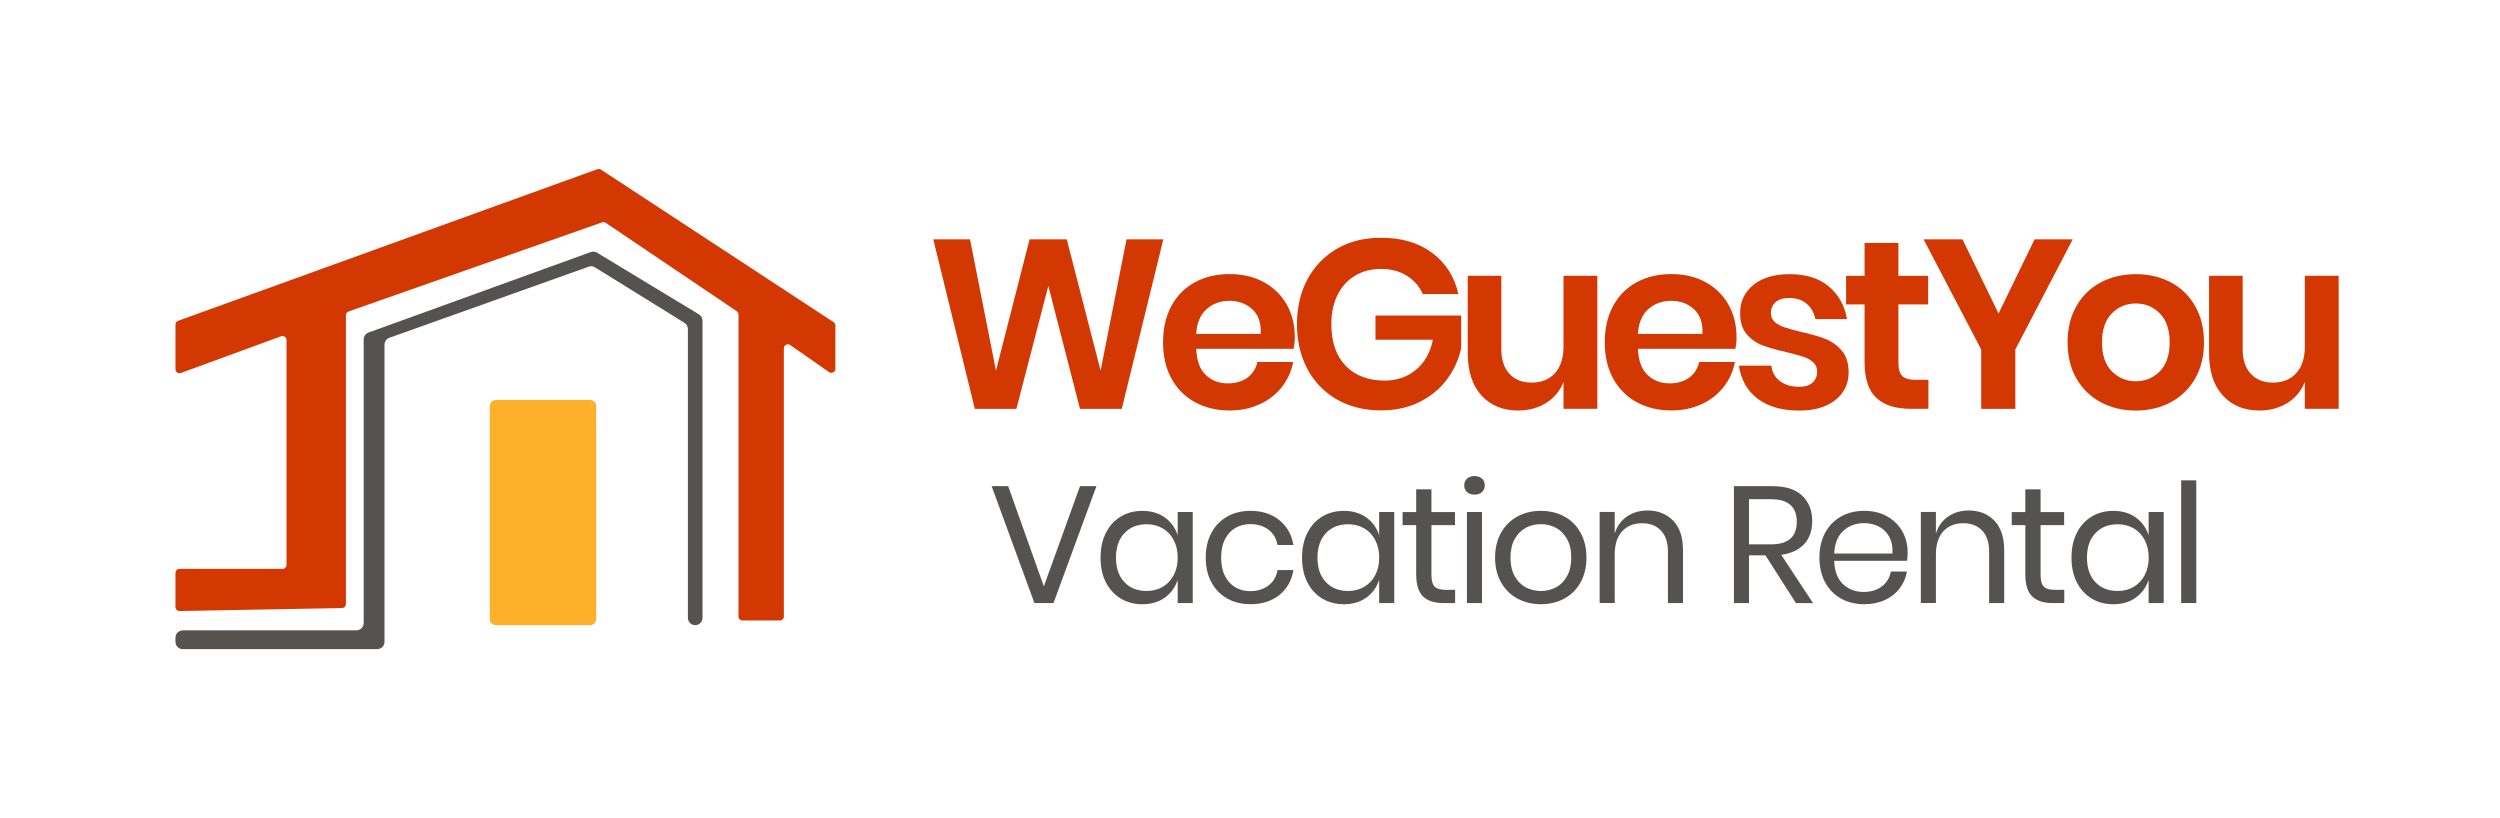 <?xml version="1.0" encoding="utf-8"?>
<!-- Generator: Adobe Illustrator 24.0.3, SVG Export Plug-In . SVG Version: 6.00 Build 0)  -->
<svg version="1.1" id="Livello_1" xmlns="http://www.w3.org/2000/svg" xmlns:xlink="http://www.w3.org/1999/xlink" x="0px" y="0px"
	 viewBox="0 0 5572.2 1822.5" style="enable-background:new 0 0 5572.2 1822.5;" xml:space="preserve">
<style type="text/css">
	.st0{enable-background:new    ;}
	.st1{fill:#D33802;}
	.st2{fill:#545352;}
	.st3{fill:#FDB12B;}
</style>
<g>
	<g>
		<g>
			<g class="st0">
				<path class="st1" d="M2592.9,533.5l-92.6,377.8h-93.1l-70.6-274l-71.2,274h-92.6l-92.6-377.8h81.9l57.8,292.7l74.9-292.7h82.9
					l75.4,292.7l57.8-292.7H2592.9z"/>
				<path class="st1" d="M2883.4,777.5h-217.2c1.1,26.4,8.2,45.8,21.4,58.3s29.6,18.7,49.2,18.7c17.5,0,32-4.3,43.6-12.8
					c11.6-8.6,19-20.1,22.2-34.8h79.7c-3.9,20.7-12.3,39.2-25.1,55.6c-12.8,16.4-29.3,29.3-49.5,38.5c-20.2,9.3-42.5,13.9-67.2,13.9
					c-28.9,0-54.6-6.2-77.1-18.5s-40-29.9-52.4-52.7c-12.5-22.8-18.7-49.8-18.7-80.8s6.2-58.1,18.7-81.1s30-40.6,52.4-52.7
					c22.5-12.1,48.2-18.2,77.1-18.2c29.2,0,54.8,6.1,76.8,18.2c21.9,12.1,38.9,28.8,50.8,50c11.9,21.2,17.9,45.4,17.9,72.5
					C2886.1,759.3,2885.2,767.9,2883.4,777.5z M2791.1,689.2c-13.7-12.5-30.6-18.7-50.6-18.7c-20.3,0-37.5,6.2-51.4,18.7
					s-21.6,30.9-23,55.1H2810C2811.2,720.1,2804.9,701.7,2791.1,689.2z"/>
				<path class="st1" d="M3192.2,563.7c30.3,22.7,49.8,53.2,58.3,91.8h-79.2c-7.5-17.1-19.4-30.8-35.6-40.9
					c-16.2-10.2-35.4-15.2-57.5-15.2c-21.8,0-41,5-57.8,15s-29.8,24.3-39.1,42.8c-9.3,18.6-13.9,40.3-13.9,65.3
					c0,39.6,10.6,70.5,31.8,92.6s50.2,33.2,87,33.2c27.1,0,50.4-8,69.8-24.1c19.4-16.1,32-38.3,37.7-66.9h-127.9v-54h191v72.8
					c-5.4,25-15.8,48-31.3,69c-15.5,21.1-35.9,37.9-61,50.6c-25.1,12.7-54,19-86.4,19c-37.1,0-69.8-8.1-98.2-24.3
					s-50.3-38.9-65.8-68s-23.3-62.3-23.3-99.8s7.8-70.7,23.3-99.8s37.4-51.8,65.5-68.2c28.2-16.4,60.8-24.6,97.9-24.6
					C3123.7,529.7,3161.9,541.1,3192.2,563.7z"/>
				<path class="st1" d="M3560.3,614.8v296.4h-75.4v-59.9c-7.8,20-20.8,35.6-38.8,46.8s-38.8,16.9-62.3,16.9
					c-34.2,0-61.5-11.2-81.9-33.7c-20.3-22.5-30.5-53.9-30.5-94.2V614.8h74.9v163.7c0,23.5,6.1,41.8,18.2,54.8
					c12.1,13,28.5,19.5,49.2,19.5c21.8,0,39.1-7,51.9-20.9s19.3-33.9,19.3-59.9V614.8H3560.3z"/>
				<path class="st1" d="M3868,777.5h-217.2c1.1,26.4,8.2,45.8,21.4,58.3s29.6,18.7,49.2,18.7c17.5,0,32-4.3,43.6-12.8
					c11.6-8.6,19-20.1,22.2-34.8h79.7c-3.9,20.7-12.3,39.2-25.2,55.6c-12.8,16.4-29.3,29.3-49.5,38.5c-20.2,9.3-42.5,13.9-67.2,13.9
					c-28.9,0-54.6-6.2-77.1-18.5s-40-29.9-52.4-52.7c-12.5-22.8-18.7-49.8-18.7-80.8s6.2-58.1,18.7-81.1s30-40.6,52.4-52.7
					c22.5-12.1,48.2-18.2,77.1-18.2c29.2,0,54.8,6.1,76.8,18.2c21.9,12.1,38.9,28.8,50.8,50c11.9,21.2,17.9,45.4,17.9,72.5
					C3870.7,759.3,3869.8,767.9,3868,777.5z M3775.7,689.2c-13.7-12.5-30.6-18.7-50.6-18.7c-20.3,0-37.5,6.2-51.4,18.7
					s-21.6,30.9-23,55.1h143.9C3795.7,720.1,3789.4,701.7,3775.7,689.2z"/>
				<path class="st1" d="M4076.1,638.4c21.8,18.2,35.3,42.5,40.7,72.8h-70.6c-2.9-14.3-9.3-25.7-19.3-34.2
					c-10-8.6-23-12.8-39.1-12.8c-12.8,0-22.8,3-30,9.1c-7.1,6.1-10.7,14.3-10.7,24.6c0,8.2,2.9,14.8,8.6,19.8
					c5.7,5,12.8,8.9,21.4,11.8c8.6,2.9,20.9,6.2,36.9,10.2c22.5,5,40.8,10.3,54.8,15.8c14.1,5.5,26.2,14.3,36.4,26.2
					c10.2,12,15.2,28.1,15.2,48.4c0,25.3-9.9,45.8-29.7,61.5s-46.5,23.5-80,23.5c-38.5,0-69.4-8.6-92.6-26
					c-23.2-17.3-37.3-42-42.3-74.1h72.2c1.8,14.6,8.2,26.1,19.3,34.5s25.5,12.6,43.3,12.6c12.8,0,22.6-3.1,29.4-9.4
					c6.8-6.2,10.2-14.4,10.2-24.3c0-8.6-2.9-15.5-8.8-20.9c-5.9-5.4-13.2-9.4-21.9-12.3c-8.7-2.9-21.1-6.2-37.2-10.2
					c-22.1-5-40-10.1-53.8-15.2c-13.7-5.2-25.5-13.5-35.3-24.9s-14.7-27.1-14.7-47.1c0-25.7,9.8-46.6,29.4-62.6
					c19.6-16.1,46.7-24.1,81.3-24.1C4025.5,611.1,4054.4,620.2,4076.1,638.4z"/>
				<path class="st1" d="M4298.2,846.5v64.7h-39.6c-33.2,0-58.6-8-76.2-24.1s-26.5-42.8-26.5-80.3V678.5h-41.2v-63.7h41.2v-73.3
					h75.4v73.3h66.3v63.7h-66.3V808c0,14.3,2.8,24.3,8.6,30c5.7,5.7,15.3,8.6,28.9,8.6L4298.2,846.5L4298.2,846.5z"/>
				<path class="st1" d="M4619.8,533.5l-127.9,245.6v132.2h-76V779.1l-128.4-245.6h86.7l80.3,165.3l80.3-165.3H4619.8z"/>
				<path class="st1" d="M4838.3,629.3c23,12.1,41.1,29.7,54.3,52.7c13.2,23,19.8,50,19.8,81.1s-6.6,58-19.8,80.8
					c-13.2,22.8-31.3,40.4-54.3,52.7s-49,18.5-77.9,18.5s-54.8-6.2-77.9-18.5c-23-12.3-41.1-29.9-54.3-52.7
					c-13.2-22.8-19.8-49.8-19.8-80.8s6.6-58.1,19.8-81.1c13.2-23,31.3-40.6,54.3-52.7c23-12.1,49-18.2,77.9-18.2
					C4789.4,611.1,4815.3,617.1,4838.3,629.3z M4707,698.6c-14.6,14.8-21.9,36.3-21.9,64.5s7.3,49.7,21.9,64.5s32.5,22.2,53.5,22.2
					s38.9-7.4,53.5-22.2s21.9-36.3,21.9-64.5s-7.3-49.7-21.9-64.5s-32.5-22.2-53.5-22.2C4739.4,676.4,4721.6,683.8,4707,698.6z"/>
				<path class="st1" d="M5212.6,614.8v296.4h-75.4v-59.9c-7.9,20-20.8,35.6-38.8,46.8s-38.8,16.9-62.3,16.9
					c-34.2,0-61.5-11.2-81.9-33.7s-30.5-53.9-30.5-94.2V614.8h74.9v163.7c0,23.5,6.1,41.8,18.2,54.8s28.5,19.5,49.2,19.5
					c21.8,0,39.1-7,51.9-20.9s19.3-33.9,19.3-59.9V614.8H5212.6z"/>
			</g>
		</g>
		<g>
			<g class="st0">
				<path class="st2" d="M2247.1,1083.6l79.5,223.3l80.6-223.3h36.6l-95.7,260.6h-42.5l-95.4-260.6H2247.1z"/>
				<path class="st2" d="M2596.3,1153.4c13.7,9.9,23.2,23,28.6,39.6v-51.8h33.6v202.9h-33.6v-51.7c-5.4,16.5-15,29.7-28.6,39.6
					c-13.7,9.9-30.4,14.8-50.1,14.8c-18,0-34-4.2-48.1-12.6c-14-8.4-25.1-20.4-33.1-36s-12-34.1-12-55.3c0-21.2,4-39.7,12-55.4
					c8-15.8,19-27.8,33.1-36.2c14-8.4,30.1-12.6,48.1-12.6C2565.9,1138.7,2582.6,1143.6,2596.3,1153.4z M2506.1,1188.4
					c-12.4,13.2-18.7,31.4-18.7,54.5c0,23.2,6.2,41.3,18.7,54.5c12.4,13.2,29,19.8,49.7,19.8c13.3,0,25.2-3.1,35.7-9.2
					c10.5-6.2,18.7-14.8,24.6-26.1c5.9-11.2,8.9-24.2,8.9-39s-3-27.8-8.9-39.2c-5.9-11.3-14.1-20-24.6-26.1
					c-10.5-6-22.4-9.1-35.7-9.1C2535.1,1168.6,2518.5,1175.2,2506.1,1188.4z"/>
				<path class="st2" d="M2851.5,1159.4c17,13.8,27.5,32.3,31.4,55.4h-35.5c-2.5-14.5-9.2-25.9-20.1-34.2
					c-11-8.3-24.6-12.4-40.8-12.4c-11.8,0-22.6,2.7-32.3,8.1s-17.6,13.7-23.5,25c-5.9,11.2-8.9,25.1-8.9,41.6s3,30.4,8.9,41.6
					s13.7,19.5,23.5,25c9.7,5.4,20.5,8.1,32.3,8.1c16.3,0,29.9-4.2,40.8-12.6c11-8.4,17.7-19.8,20.1-34.4h35.5
					c-3.9,23.4-14.4,42-31.4,55.6c-17,13.7-38.4,20.5-64.3,20.5c-19.5,0-36.7-4.2-51.7-12.6s-26.8-20.4-35.3-36
					s-12.8-34.1-12.8-55.3c0-21.2,4.3-39.7,12.8-55.4c8.5-15.8,20.3-27.8,35.3-36.2c15-8.4,32.3-12.6,51.7-12.6
					C2813.1,1138.7,2834.5,1145.6,2851.5,1159.4z"/>
				<path class="st2" d="M3045.4,1153.4c13.7,9.9,23.2,23,28.6,39.6v-51.8h33.6v202.9H3074v-51.7c-5.4,16.5-15,29.7-28.6,39.6
					c-13.7,9.9-30.4,14.8-50.1,14.8c-18,0-34-4.2-48.1-12.6c-14-8.4-25.1-20.4-33.1-36s-12-34.1-12-55.3c0-21.2,4-39.7,12-55.4
					c8-15.8,19-27.8,33.1-36.2c14-8.4,30.1-12.6,48.1-12.6C3015,1138.7,3031.7,1143.6,3045.4,1153.4z M2955.2,1188.4
					c-12.4,13.2-18.7,31.4-18.7,54.5c0,23.2,6.2,41.3,18.7,54.5c12.4,13.2,29,19.8,49.7,19.8c13.3,0,25.2-3.1,35.7-9.2
					c10.5-6.2,18.7-14.8,24.6-26.1c5.9-11.2,8.9-24.2,8.9-39s-3-27.8-8.9-39.2c-5.9-11.3-14.1-20-24.6-26.1
					c-10.5-6-22.4-9.1-35.7-9.1C2984.2,1168.6,2967.6,1175.2,2955.2,1188.4z"/>
				<path class="st2" d="M3243.3,1314.6v29.6h-25.1c-20.7,0-36.2-4.9-46.4-14.8s-15.3-26.4-15.3-49.5v-109.4h-30.3v-29.2h30.3v-50.6
					h34v50.6h52.5v29.2h-52.5v110.2c0,13.1,2.4,22,7.2,26.8s13.1,7.2,25,7.2L3243.3,1314.6L3243.3,1314.6z"/>
				<path class="st2" d="M3269.9,1066.8c4.2-3.8,9.7-5.7,16.6-5.7c6.9,0,12.4,1.9,16.6,5.7c4.2,3.8,6.3,8.8,6.3,15s-2.1,11.2-6.3,15
					s-9.7,5.7-16.6,5.7c-6.9,0-12.4-1.9-16.6-5.7c-4.2-3.8-6.3-8.8-6.3-15C3263.6,1075.6,3265.7,1070.6,3269.9,1066.8z
					 M3303.2,1141.2v202.9h-33.6v-202.9H3303.2z"/>
				<path class="st2" d="M3486.7,1151.2c15.4,8.4,27.5,20.5,36.2,36.2c8.7,15.8,13.1,34.3,13.1,55.4c0,21.2-4.4,39.6-13.1,55.3
					c-8.8,15.7-20.8,27.7-36.2,36c-15.4,8.4-32.8,12.6-52.3,12.6s-36.9-4.2-52.3-12.6c-15.4-8.4-27.5-20.4-36.4-36
					s-13.3-34.1-13.3-55.3c0-21.2,4.4-39.7,13.3-55.4c8.9-15.8,21-27.8,36.4-36.2c15.4-8.4,32.8-12.6,52.3-12.6
					C3453.9,1138.7,3471.3,1142.8,3486.7,1151.2z M3400.9,1176.4c-10.2,5.4-18.5,13.7-24.8,25c-6.3,11.2-9.4,25.1-9.4,41.6
					c0,16.3,3.1,30,9.4,41.2c6.3,11.2,14.5,19.5,24.8,25c10.2,5.4,21.4,8.1,33.5,8.1s23.2-2.7,33.5-8.1c10.2-5.4,18.5-13.7,24.8-25
					c6.3-11.2,9.4-25,9.4-41.2c0-16.5-3.1-30.4-9.4-41.6c-6.3-11.2-14.5-19.5-24.8-25c-10.2-5.4-21.4-8.1-33.5-8.1
					C3422.3,1168.2,3411.2,1170.9,3400.9,1176.4z"/>
				<path class="st2" d="M3729.4,1160.6c14.5,15.2,21.8,37,21.8,65.6v117.9h-33.6v-115c0-20.2-5.2-35.7-15.5-46.6
					c-10.4-10.8-24.4-16.3-42.1-16.3c-18.5,0-33.3,6-44.4,17.9c-11.1,12-16.6,29.4-16.6,52.3V1344h-33.6v-202.9h33.6v48.1
					c5.2-16.5,14.4-29.2,27.5-38.1c13.2-8.9,28.4-13.3,45.7-13.3C3695.7,1137.9,3714.8,1145.5,3729.4,1160.6z"/>
				<path class="st2" d="M4002.9,1344.2l-68-106.5h-36.6v106.5h-33.6v-260.6h85.8c29.6,0,51.7,7.1,66.5,21.3
					c14.8,14.2,22.2,33,22.2,56.4c0,21.2-5.9,38.3-17.7,51.2c-11.8,12.9-29,21-51.4,24.2l71,107.6L4002.9,1344.2L4002.9,1344.2z
					 M3898.3,1213.3h49.2c38.2,0,57.3-16.8,57.3-50.3s-19.1-50.3-57.3-50.3h-49.2V1213.3z"/>
				<path class="st2" d="M4250.5,1249.9h-162.3c0.7,23.2,7.3,40.5,19.8,52.1c12.4,11.6,27.7,17.4,45.6,17.4
					c16.3,0,29.9-4.1,40.8-12.4c11-8.3,17.7-19.3,20.1-33.1h35.9c-2.5,14-7.9,26.6-16.4,37.7s-19.5,19.7-33.1,25.9
					c-13.6,6.2-28.8,9.2-45.8,9.2c-19.5,0-36.7-4.2-51.7-12.6s-26.8-20.4-35.3-36s-12.8-34.1-12.8-55.3c0-21.2,4.3-39.7,12.8-55.4
					c8.5-15.8,20.3-27.8,35.3-36.2c15-8.4,32.3-12.6,51.7-12.6c19.7,0,36.9,4.2,51.6,12.6s25.9,19.6,33.6,33.6
					c7.8,14,11.6,29.6,11.6,46.6C4252,1238.6,4251.5,1244.7,4250.5,1249.9z M4210.6,1195.9c-5.7-10.1-13.4-17.6-23.3-22.5
					s-20.6-7.4-32.2-7.4c-18.5,0-34,5.7-46.6,17.2s-19.3,28.3-20.3,50.5H4218C4218.8,1218.6,4216.3,1206.1,4210.6,1195.9z"/>
				<path class="st2" d="M4445.3,1160.6c14.5,15.2,21.8,37,21.8,65.6v117.9h-33.6v-115c0-20.2-5.2-35.7-15.5-46.6
					c-10.4-10.8-24.4-16.3-42.1-16.3c-18.5,0-33.3,6-44.4,17.9c-11.1,12-16.6,29.4-16.6,52.3V1344h-33.6v-202.9h33.6v48.1
					c5.2-16.5,14.4-29.2,27.5-38.1c13.2-8.9,28.4-13.3,45.7-13.3C4411.7,1137.9,4430.8,1145.5,4445.3,1160.6z"/>
				<path class="st2" d="M4601,1314.6v29.6h-25.1c-20.7,0-36.2-4.9-46.4-14.8c-10.2-9.9-15.3-26.4-15.3-49.5v-109.4h-30.3v-29.2
					h30.3v-50.6h34v50.6h52.5v29.2h-52.5v110.2c0,13.1,2.4,22,7.2,26.8c4.8,4.8,13.1,7.2,25,7.2L4601,1314.6L4601,1314.6z"/>
				<path class="st2" d="M4760.4,1153.4c13.7,9.9,23.2,23,28.6,39.6v-51.8h33.6v202.9H4789v-51.7c-5.4,16.5-15,29.7-28.6,39.6
					c-13.7,9.9-30.4,14.8-50.1,14.8c-18,0-34-4.2-48.1-12.6c-14-8.4-25.1-20.4-33.1-36s-12-34.1-12-55.3c0-21.2,4-39.7,12-55.4
					c8-15.8,19-27.8,33.1-36.2c14-8.4,30.1-12.6,48.1-12.6C4730.1,1138.7,4746.8,1143.6,4760.4,1153.4z M4670.3,1188.4
					c-12.4,13.2-18.7,31.4-18.7,54.5c0,23.2,6.2,41.3,18.7,54.5c12.4,13.2,29,19.8,49.7,19.8c13.3,0,25.2-3.1,35.7-9.2
					c10.5-6.2,18.7-14.8,24.6-26.1c5.9-11.2,8.9-24.2,8.9-39s-3-27.8-8.9-39.2c-5.9-11.3-14.1-20-24.6-26.1
					c-10.5-6-22.4-9.1-35.7-9.1C4699.3,1168.6,4682.7,1175.2,4670.3,1188.4z"/>
				<path class="st2" d="M4895.2,1070.6v273.5h-33.6v-273.5H4895.2z"/>
			</g>
		</g>
		<g>
			<path class="st1" d="M391.1,1352.9V1277c0-5,4-9,9-9h229.5c5,0,9-4,9-9V758c0-6.3-6.2-10.6-12.1-8.5l-223.3,81.8
				c-5.9,2.2-12.1-2.2-12.1-8.5v-99.3c0-3.8,2.4-7.2,5.9-8.5l934.4-337.9c2.7-1,5.6-0.6,8,0.9l518.5,340c2.5,1.7,4.1,4.5,4.1,7.5
				V822c0,7.3-8.2,11.5-14.1,7.4l-86.7-60.4c-6-4.2-14.1,0.1-14.1,7.4V1374c0,5-4,9-9,9H1655c-5,0-9-4-9-9V701.1c0-3-1.5-5.8-4-7.5
				l-292-197c-2.4-1.6-5.3-2-8-1L777,694.2c-3.6,1.3-6,4.7-6,8.5v643.6c0,4.9-3.9,8.9-8.8,9l-361.9,6.6
				C395.2,1362,391.1,1357.9,391.1,1352.9z"/>
			<path class="st3" d="M1105.3,891.5h209.9c7.5,0,13.6,6.1,13.6,13.6v474.8c0,7.5-6.1,13.6-13.6,13.6h-209.9
				c-7.5,0-13.6-6.1-13.6-13.6V905.1C1091.7,897.6,1097.8,891.5,1105.3,891.5z"/>
			<path class="st2" d="M391.1,1430.6v-9.3c0-9,7.3-16.3,16.3-16.3h386.9c9,0,16.3-7.3,16.3-16.3V756.5c0-6.8,4.3-13,10.7-15.3
				l495.5-179.4c4.6-1.7,9.8-1.2,14,1.4L1558,700.8c4.9,2.9,7.8,8.2,7.8,13.9v662.4c0,9-7.3,16.3-16.3,16.3l0,0
				c-9,0-16.3-7.3-16.3-16.3V733.3c0-5.6-2.9-10.9-7.7-13.8l-199.4-123.6c-4.2-2.6-9.4-3.2-14-1.5L867.8,752.9
				c-6.5,2.3-10.8,8.4-10.8,15.3v662.4c0,9-7.3,16.3-16.3,16.3H407.3C398.4,1446.9,391.1,1439.6,391.1,1430.6z"/>
		</g>
	</g>
</g>
</svg>
